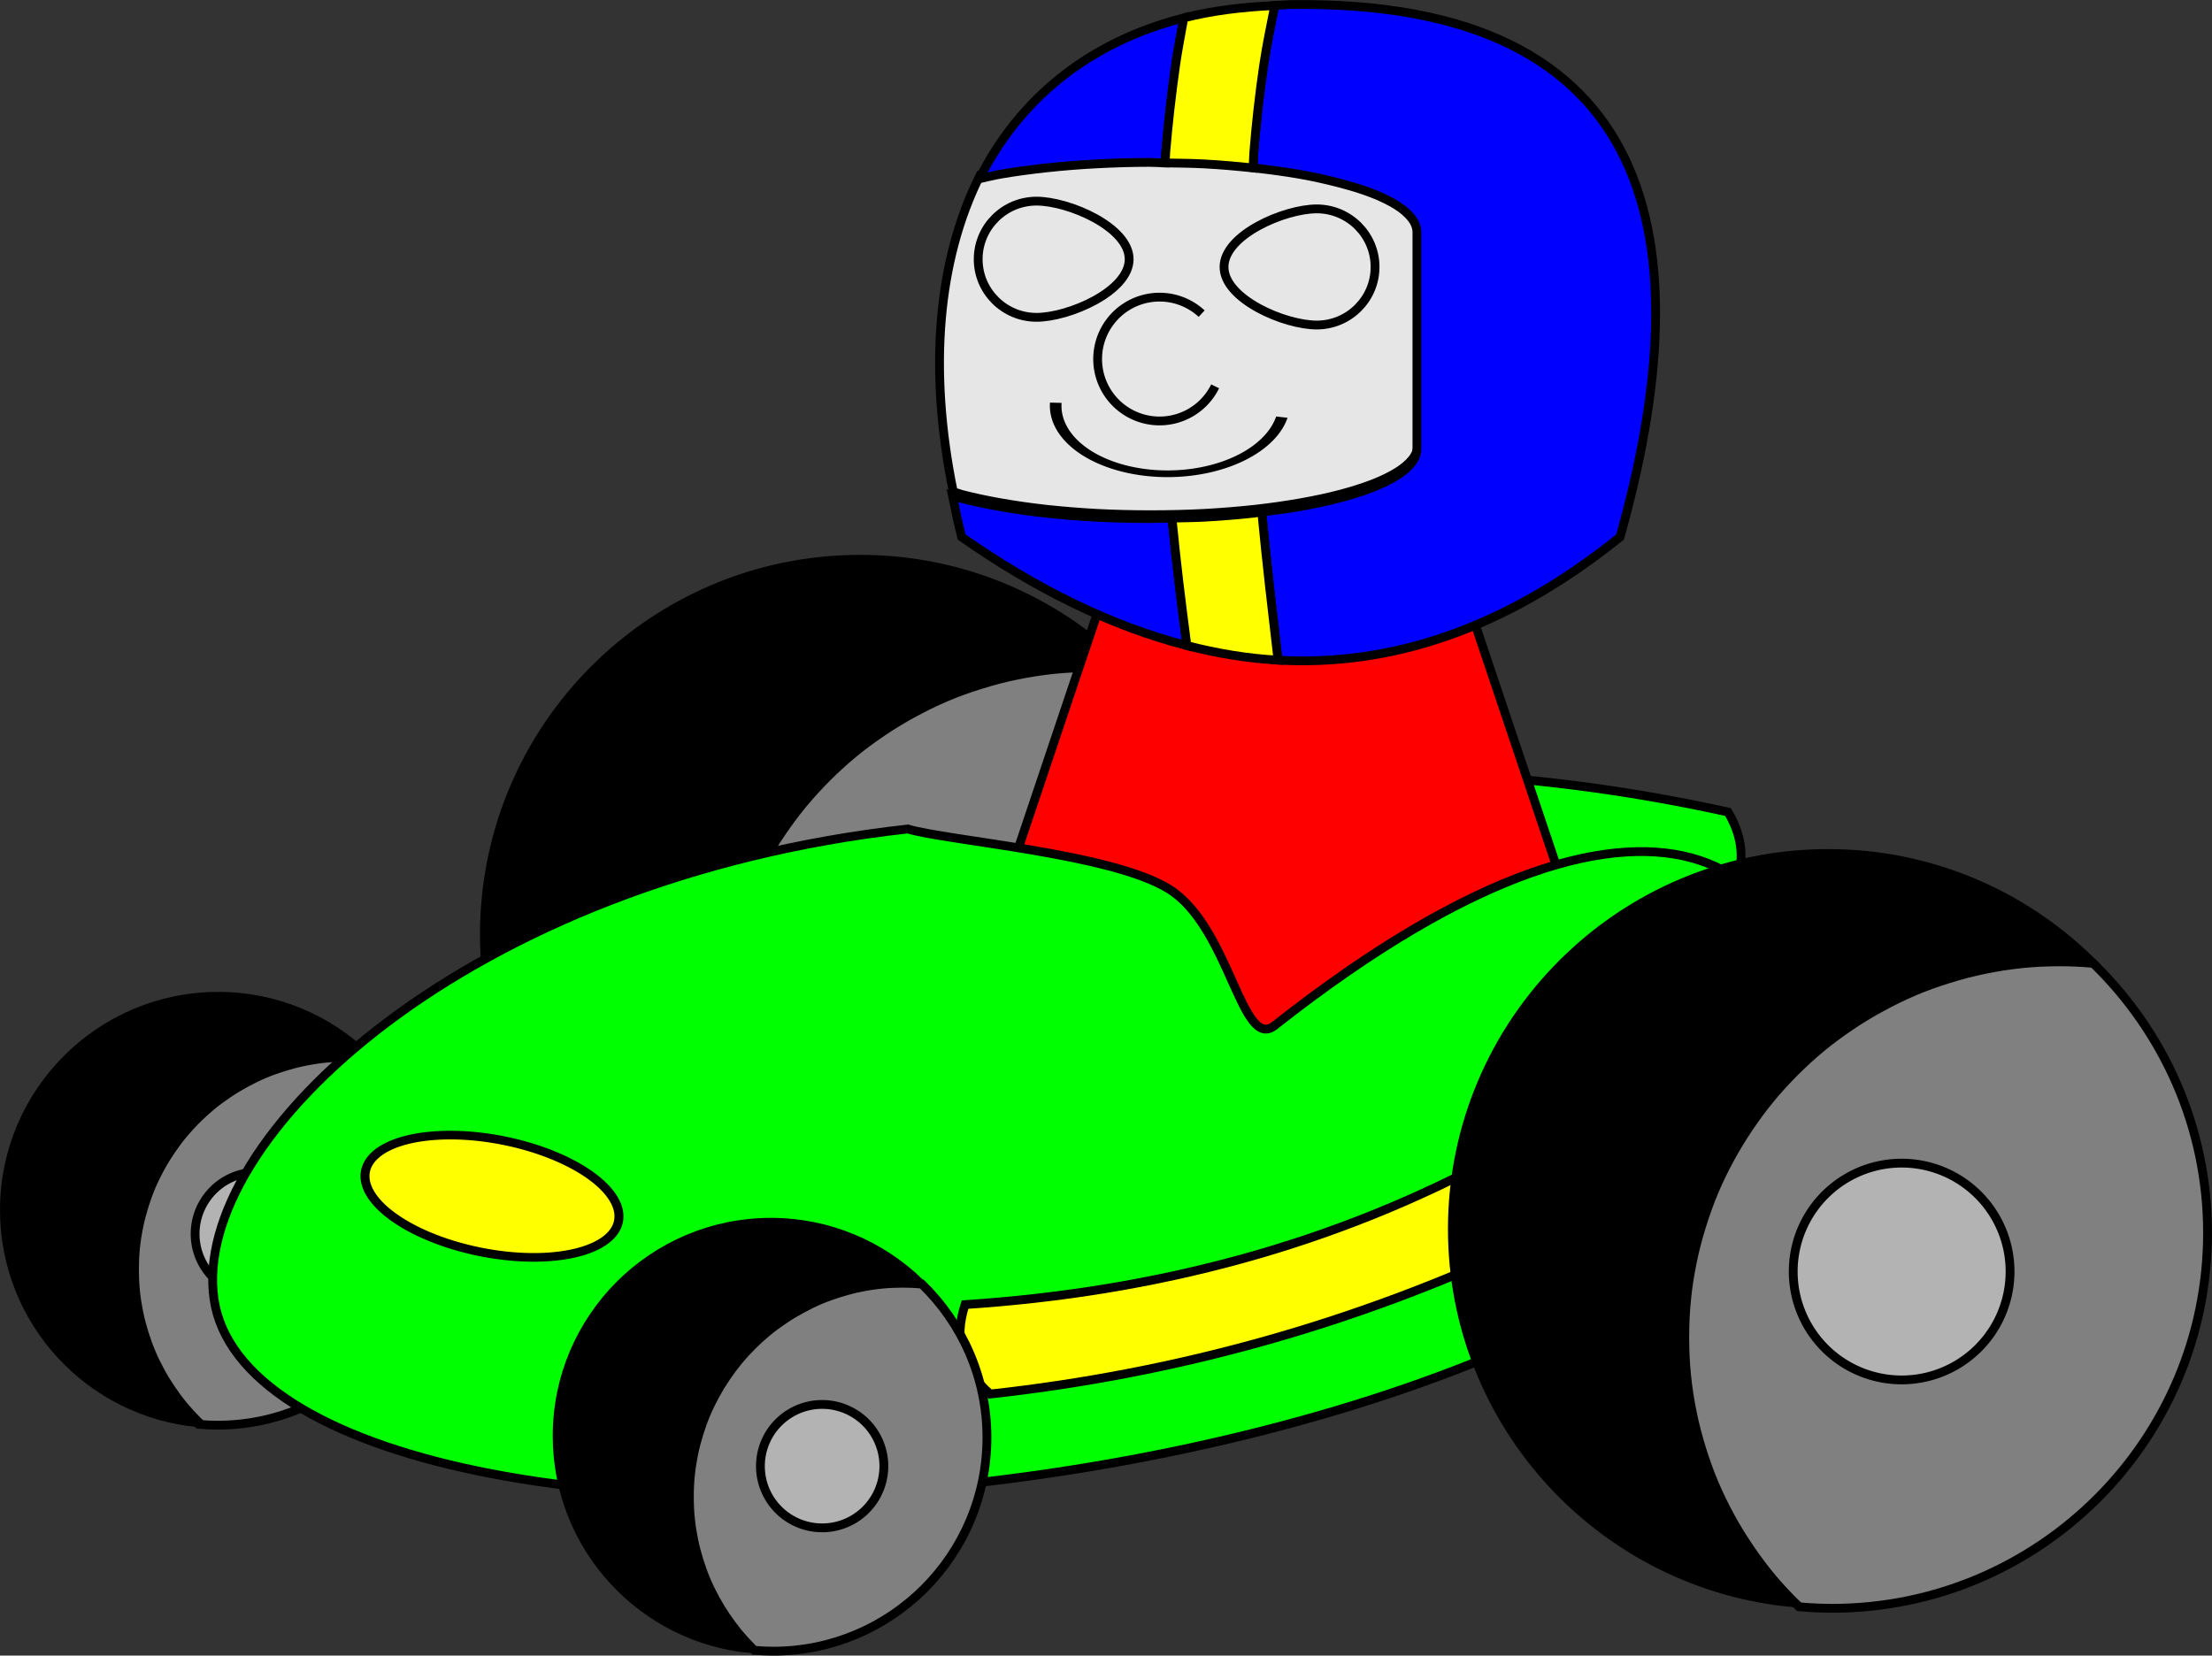 <?xml version="1.0" encoding="UTF-8" standalone="no"?>
<!-- Created with Inkscape (http://www.inkscape.org/) -->
<svg
    xmlns:inkscape="http://www.inkscape.org/namespaces/inkscape"
    xmlns:rdf="http://www.w3.org/1999/02/22-rdf-syntax-ns#"
    xmlns="http://www.w3.org/2000/svg"
    xmlns:cc="http://creativecommons.org/ns#"
    xmlns:dc="http://purl.org/dc/elements/1.1/"
    xmlns:sodipodi="http://sodipodi.sourceforge.net/DTD/sodipodi-0.dtd"
    xmlns:svg="http://www.w3.org/2000/svg"
    xmlns:ns1="http://sozi.baierouge.fr"
    xmlns:xlink="http://www.w3.org/1999/xlink"
    id="svg4735"
    sodipodi:docname="gokart1.svg"
    viewBox="0 0 1004.2 751.75"
    sodipodi:version="0.32"
    version="1.0"
    inkscape:output_extension="org.inkscape.output.svg.inkscape"
    inkscape:version="0.46"
  >
  <rect x="0" y="0" width="1004.2" height="751.75" fill="#333333" stroke="none"/>
  <sodipodi:namedview
      id="base"
      bordercolor="#666666"
      inkscape:pageshadow="2"
      guidetolerance="10"
      pagecolor="#ffffff"
      gridtolerance="10000"
      inkscape:window-height="692"
      inkscape:zoom="0.69999999"
      objecttolerance="10"
      showgrid="false"
      borderopacity="1.0"
      inkscape:current-layer="layer1"
      inkscape:cx="525.07371"
      inkscape:cy="214.53592"
      inkscape:window-y="26"
      inkscape:showpageshadow="false"
      inkscape:window-x="0"
      inkscape:window-width="1022"
      showborder="false"
      inkscape:pageopacity="0.0"
      inkscape:document-units="px"
  />
  <g
      id="layer1"
      inkscape:label="Layer 1"
      inkscape:groupmode="layer"
      transform="translate(68.897 299.75)"
    >
    <g
        id="g2464"
      >
      <path
          id="path4391"
          sodipodi:nodetypes="ccccc"
          style="stroke:#000000;stroke-width:4;fill:#00ff00"
          d="m713.37 111.09c-83.33-22.219-167.5-28.38-252.78-13.167-6.15-14.402-10.11-28.689 2.2-42.13 84.99-9.654 169.25-5.265 252.78 13.167 8.63 14.53 7.9 28.574-2.2 42.13z"
      />
      <g
          id="g3794"
          transform="matrix(2.461 0 0 2.461 64.509 -527.15)"
        >
        <path
            id="path3796"
            style="stroke:#000000;stroke-width:1.625;fill:#808080"
            d="m153.36 215.86c-2-0.17-4.02-0.28-6.07-0.28-2.39 0-4.73 0.11-7.06 0.34-2.33 0.24-4.65 0.61-6.9 1.07-2.26 0.46-4.46 1.04-6.63 1.72-2.17 0.67-4.3 1.43-6.37 2.31-2.08 0.88-4.07 1.87-6.04 2.94-1.96 1.06-3.87 2.22-5.71 3.46-1.85 1.25-3.64 2.56-5.35 3.97-1.71 1.42-3.337 2.9-4.905 4.47-1.567 1.57-3.087 3.23-4.5 4.94-1.412 1.71-2.723 3.5-3.968 5.34-1.246 1.85-2.402 3.73-3.469 5.69s-2.061 3.99-2.938 6.06c-0.877 2.08-1.637 4.21-2.312 6.38s-1.257 4.37-1.719 6.62c-0.462 2.26-0.826 4.55-1.062 6.88-0.237 2.33-0.344 4.7-0.344 7.09s0.107 4.77 0.344 7.1c0.236 2.32 0.6 4.62 1.062 6.87 0.462 2.26 1.044 4.46 1.719 6.63 0.675 2.16 1.435 4.3 2.312 6.37s1.871 4.1 2.938 6.06c1.067 1.97 2.223 3.85 3.469 5.69 1.245 1.84 2.556 3.63 3.968 5.34 1.413 1.72 2.933 3.37 4.5 4.94 0.251 0.25 0.527 0.47 0.782 0.72 1.993 0.17 4.023 0.28 6.063 0.28 38.24 0 69.28-31.03 69.28-69.28 0-19.5-8.11-37.12-21.09-49.72z"
        />
        <path
            id="path3798"
            style="stroke:#000000;stroke-width:1.625;fill:#000000"
            d="m104.45 195.59c-38.241 0-69.308 31.03-69.308 69.28 0 36.2 27.84 65.92 63.25 69-0.254-0.25-0.53-0.47-0.781-0.72-1.568-1.57-3.088-3.23-4.5-4.94s-2.723-3.5-3.969-5.34c-1.245-1.85-2.401-3.73-3.468-5.69s-2.061-3.99-2.938-6.06c-0.877-2.08-1.637-4.21-2.312-6.38-0.676-2.17-1.257-4.37-1.719-6.62-0.462-2.26-0.826-4.55-1.063-6.88-0.236-2.33-0.343-4.7-0.343-7.09s0.107-4.77 0.343-7.1c0.237-2.32 0.601-4.62 1.063-6.87 0.462-2.26 1.043-4.46 1.719-6.63 0.675-2.17 1.435-4.3 2.312-6.37s1.871-4.1 2.938-6.06c1.067-1.97 2.223-3.85 3.468-5.69 1.246-1.84 2.557-3.63 3.969-5.34 1.412-1.72 2.932-3.37 4.5-4.94s3.199-3.06 4.909-4.47 3.5-2.72 5.34-3.97 3.76-2.4 5.72-3.47 3.96-2.06 6.03-2.94c2.07-0.87 4.21-1.63 6.38-2.31 2.17-0.67 4.37-1.26 6.62-1.72 2.26-0.46 4.58-0.82 6.91-1.06s4.67-0.34 7.06-0.34c2.04 0 4.06 0.1 6.06 0.28-12.47-12.1-29.44-19.56-48.19-19.56z"
        />
        <path
            id="path3800"
            sodipodi:rx="20"
            sodipodi:ry="20"
            style="stroke:#000000;stroke-width:1.625;fill:#b3b3b3"
            sodipodi:type="arc"
            d="m-197.14 752.36a20 20 0 1 1 -40 0 20 20 0 1 1 40 0z"
            transform="translate(335.16 -479.64)"
            sodipodi:cy="752.36218"
            sodipodi:cx="-217.14285"
        />
      </g
      >
      <path
          id="path3160"
          sodipodi:nodetypes="ccccc"
          style="stroke:#000000;stroke-width:4;fill:#ff0000"
          d="m456.53-102.45h115.31l118.12 351.56h-351.56l118.13-351.56z"
      />
      <g
          id="g2459"
        >
        <path
            id="path3780"
            style="stroke:#000000;stroke-width:4;fill:#808080"
            d="m97.252 180.7c-2.799-0.24-5.631-0.39-8.493-0.39-3.348 0-6.631 0.15-9.892 0.48-3.262 0.33-6.516 0.84-9.674 1.49-3.158 0.64-6.242 1.46-9.28 2.41-3.039 0.94-6.028 2.01-8.93 3.23-2.903 1.23-5.698 2.62-8.449 4.12-2.75 1.49-5.429 3.11-8.01 4.86-2.582 1.74-5.089 3.58-7.486 5.56s-4.676 4.06-6.872 6.26c-2.196 2.19-4.325 4.52-6.304 6.91-1.978 2.4-3.814 4.91-5.559 7.49-1.745 2.58-3.364 5.22-4.859 7.97-1.495 2.75-2.886 5.59-4.115 8.49s-2.294 5.89-3.239 8.93c-0.946 3.04-1.761 6.12-2.408 9.28s-1.157 6.37-1.488 9.63c-0.332 3.26-0.481 6.59-0.481 9.93 0 3.35 0.15 6.68 0.481 9.94 0.332 3.26 0.842 6.47 1.488 9.63s1.462 6.24 2.408 9.28c0.946 3.04 2.011 6.03 3.239 8.93s2.62 5.74 4.115 8.49c1.495 2.75 3.114 5.39 4.859 7.97 1.745 2.58 3.581 5.09 5.559 7.49 1.979 2.39 4.108 4.72 6.304 6.91 0.351 0.35 0.738 0.66 1.094 1.01 2.799 0.24 5.631 0.39 8.492 0.39 53.573 0 97.048-43.47 97.048-97.04 0-27.33-11.36-52.01-29.548-69.65z"
        />
        <path
            id="path3782"
            style="stroke:#000000;stroke-width:4;fill:#000000"
            d="m30.193 152.64c-53.573 0-97.09 43.47-97.09 97.05 0 50.71 38.997 92.34 88.598 96.65-0.356-0.35-0.743-0.66-1.094-1.01-2.196-2.19-4.325-4.52-6.304-6.91-1.978-2.4-3.814-4.91-5.559-7.49-1.745-2.58-3.364-5.21-4.859-7.97-1.495-2.75-2.886-5.58-4.115-8.49-1.228-2.9-2.293-5.89-3.239-8.93s-1.761-6.12-2.408-9.28c-0.647-3.16-1.157-6.37-1.488-9.63s-0.481-6.59-0.481-9.93c0-3.35 0.15-6.68 0.481-9.94s0.842-6.47 1.488-9.63c0.647-3.16 1.462-6.24 2.408-9.28s2.011-6.03 3.239-8.93c1.228-2.9 2.62-5.74 4.115-8.49 1.495-2.75 3.114-5.39 4.859-7.97 1.745-2.58 3.581-5.09 5.559-7.48 1.979-2.4 4.108-4.73 6.304-6.92 2.196-2.2 4.475-4.28 6.872-6.26s4.904-3.82 7.486-5.56c2.581-1.74 5.26-3.36 8.01-4.86 2.751-1.49 5.546-2.89 8.449-4.11 2.902-1.23 5.891-2.3 8.929-3.24 3.039-0.95 6.122-1.76 9.28-2.41s6.413-1.16 9.674-1.49c3.262-0.33 6.545-0.48 9.893-0.48 2.862 0 5.694 0.15 8.492 0.39-17.476-16.95-41.248-27.4-67.499-27.4z"
        />
        <path
            id="path3784"
            sodipodi:rx="20"
            sodipodi:ry="20"
            style="stroke:#000000;stroke-width:2.856;fill:#b3b3b3"
            sodipodi:type="arc"
            d="m-197.14 752.36a20 20 0 1 1 -40 0 20 20 0 1 1 40 0z"
            transform="matrix(1.401 0 0 1.401 351.91 -793.53)"
            sodipodi:cy="752.36218"
            sodipodi:cx="-217.14285"
        />
      </g
      >
      <path
          id="path3155"
          sodipodi:nodetypes="csscssc"
          style="stroke:#000000;stroke-width:4;fill:#00ff00"
          d="m748.18 183.83c10.79 72.95-141.72 155.99-340.41 185.36s-368.7-6-379.49-78.95c-10.78-72.95 115.41-191.4 314.93-213.57 18.07 5.423 92.46 10.98 118.63 27.29 27.53 17.16 32.92 73.77 47.88 61.98 183.37-144.51 251.75-61.57 238.46 17.89z"
      />
      <path
          id="rect4386"
          sodipodi:nodetypes="ccccc"
          style="stroke:#000000;stroke-width:4;fill:#ffff00"
          d="m369.21 292.63c86.06-5.66 167.76-26.79 243.67-68.53 10.45 11.67 18.77 23.93 11.42 40.61-77.42 36.38-158.64 59.22-243.67 68.53-12.83-11-16.64-24.54-11.42-40.61z"
      />
      <g
          id="g2451"
        >
        <path
            id="path3772"
            style="stroke:#000000;stroke-width:4;fill:#808080"
            d="m349.6 283.31c-2.8-0.24-5.63-0.39-8.49-0.39-3.35 0-6.63 0.15-9.89 0.48s-6.52 0.84-9.68 1.49c-3.15 0.64-6.24 1.46-9.28 2.41-3.03 0.94-6.02 2.01-8.93 3.23-2.9 1.23-5.69 2.63-8.44 4.12s-5.43 3.11-8.01 4.86c-2.59 1.74-5.09 3.58-7.49 5.56s-4.68 4.06-6.87 6.26c-2.2 2.19-4.33 4.52-6.31 6.91-1.97 2.4-3.81 4.91-5.56 7.49-1.74 2.58-3.36 5.22-4.85 7.97-1.5 2.75-2.89 5.59-4.12 8.49s-2.29 5.89-3.24 8.93c-0.94 3.04-1.76 6.12-2.41 9.28-0.64 3.16-1.15 6.37-1.48 9.63-0.34 3.26-0.49 6.59-0.49 9.93 0 3.35 0.15 6.68 0.49 9.94 0.33 3.26 0.84 6.47 1.48 9.63 0.65 3.16 1.47 6.24 2.41 9.28 0.95 3.04 2.01 6.03 3.24 8.93s2.62 5.74 4.12 8.49c1.49 2.75 3.11 5.39 4.85 7.97 1.75 2.58 3.59 5.09 5.56 7.49 1.98 2.39 4.11 4.72 6.31 6.91 0.35 0.35 0.74 0.66 1.09 1.01 2.8 0.24 5.63 0.39 8.49 0.39 53.58 0 97.05-43.47 97.05-97.04 0-27.33-11.36-52-29.55-69.65z"
        />
        <path
            id="path3774"
            style="stroke:#000000;stroke-width:4;fill:#000000"
            d="m281.12 255.25c-53.58 0-97.09 43.47-97.09 97.05 0 50.71 38.99 92.34 88.59 96.65-0.35-0.35-0.74-0.66-1.09-1.01-2.2-2.19-4.33-4.52-6.3-6.91-1.98-2.4-3.82-4.91-5.56-7.49-1.75-2.58-3.37-5.21-4.86-7.96-1.5-2.76-2.89-5.59-4.12-8.5-1.22-2.9-2.29-5.89-3.24-8.93-0.94-3.04-1.76-6.12-2.4-9.28-0.65-3.15-1.16-6.37-1.49-9.63s-0.48-6.59-0.48-9.93c0-3.35 0.15-6.68 0.48-9.94s0.84-6.47 1.49-9.63c0.64-3.16 1.46-6.24 2.4-9.28 0.95-3.04 2.02-6.03 3.24-8.93 1.23-2.9 2.62-5.74 4.12-8.49 1.49-2.75 3.11-5.39 4.86-7.97 1.74-2.58 3.58-5.09 5.56-7.48 1.97-2.4 4.1-4.73 6.3-6.92 2.2-2.2 4.48-4.28 6.87-6.26 2.4-1.98 4.91-3.82 7.49-5.56s5.26-3.36 8.01-4.86c2.75-1.49 5.54-2.89 8.45-4.11 2.9-1.23 5.89-2.3 8.93-3.24 3.03-0.95 6.12-1.76 9.28-2.41 3.15-0.65 6.41-1.16 9.67-1.49s6.54-0.48 9.89-0.48c2.86 0 5.7 0.15 8.5 0.39-17.48-16.95-41.25-27.4-67.5-27.4z"
        />
        <path
            id="path3776"
            sodipodi:rx="20"
            sodipodi:ry="20"
            style="stroke:#000000;stroke-width:2.856;fill:#b3b3b3"
            sodipodi:type="arc"
            d="m-197.14 752.36a20 20 0 1 1 -40 0 20 20 0 1 1 40 0z"
            transform="matrix(1.401 0 0 1.401 608.55 -688.07)"
            sodipodi:cy="752.36218"
            sodipodi:cx="-217.14285"
        />
      </g
      >
      <g
          id="g3786"
          transform="matrix(2.461 0 0 2.461 503.96 -393.55)"
        >
        <path
            id="path3788"
            style="stroke:#000000;stroke-width:1.625;fill:#808080"
            d="m153.36 215.86c-2-0.17-4.02-0.28-6.07-0.28-2.39 0-4.73 0.11-7.06 0.34-2.33 0.24-4.65 0.61-6.9 1.07-2.26 0.46-4.46 1.04-6.63 1.72-2.17 0.67-4.3 1.43-6.37 2.31-2.08 0.88-4.07 1.87-6.04 2.94-1.96 1.06-3.87 2.22-5.71 3.46-1.85 1.25-3.64 2.56-5.35 3.97-1.71 1.42-3.337 2.9-4.905 4.47-1.567 1.57-3.087 3.23-4.5 4.94-1.412 1.71-2.723 3.5-3.968 5.34-1.246 1.85-2.402 3.73-3.469 5.69s-2.061 3.99-2.938 6.06c-0.877 2.08-1.637 4.21-2.312 6.38s-1.257 4.37-1.719 6.62c-0.462 2.26-0.826 4.55-1.062 6.88-0.237 2.33-0.344 4.7-0.344 7.09s0.107 4.77 0.344 7.1c0.236 2.32 0.6 4.62 1.062 6.87 0.462 2.26 1.044 4.46 1.719 6.63 0.675 2.16 1.435 4.3 2.312 6.37s1.871 4.1 2.938 6.06c1.067 1.97 2.223 3.85 3.469 5.69 1.245 1.84 2.556 3.63 3.968 5.34 1.413 1.72 2.933 3.37 4.5 4.94 0.251 0.25 0.527 0.47 0.782 0.72 1.993 0.17 4.023 0.28 6.063 0.28 38.24 0 69.28-31.03 69.28-69.28 0-19.5-8.11-37.12-21.09-49.72z"
        />
        <path
            id="path3790"
            style="stroke:#000000;stroke-width:1.625;fill:#000000"
            d="m104.45 195.59c-38.241 0-69.308 31.03-69.308 69.28 0 36.2 27.84 65.92 63.25 69-0.254-0.25-0.53-0.47-0.781-0.72-1.568-1.57-3.088-3.23-4.5-4.94s-2.723-3.5-3.969-5.34c-1.245-1.85-2.401-3.73-3.468-5.69s-2.061-3.99-2.938-6.06c-0.877-2.08-1.637-4.21-2.312-6.38-0.676-2.17-1.257-4.37-1.719-6.62-0.462-2.26-0.826-4.55-1.063-6.88-0.236-2.33-0.343-4.7-0.343-7.09s0.107-4.77 0.343-7.1c0.237-2.32 0.601-4.62 1.063-6.87 0.462-2.26 1.043-4.46 1.719-6.63 0.675-2.17 1.435-4.3 2.312-6.37s1.871-4.1 2.938-6.06c1.067-1.97 2.223-3.85 3.468-5.69 1.246-1.84 2.557-3.63 3.969-5.34 1.412-1.72 2.932-3.37 4.5-4.94s3.199-3.06 4.909-4.47 3.5-2.72 5.34-3.97 3.76-2.4 5.72-3.47 3.96-2.06 6.03-2.94c2.07-0.87 4.21-1.63 6.38-2.31 2.17-0.67 4.37-1.26 6.62-1.72 2.26-0.46 4.58-0.82 6.91-1.06s4.67-0.34 7.06-0.34c2.04 0 4.06 0.1 6.06 0.28-12.47-12.1-29.44-19.56-48.19-19.56z"
        />
        <path
            id="path3792"
            sodipodi:rx="20"
            sodipodi:ry="20"
            style="stroke:#000000;stroke-width:1.625;fill:#b3b3b3"
            sodipodi:type="arc"
            d="m-197.14 752.36a20 20 0 1 1 -40 0 20 20 0 1 1 40 0z"
            transform="translate(335.16 -479.64)"
            sodipodi:cy="752.36218"
            sodipodi:cx="-217.14285"
        />
      </g
      >
      <g
          id="g4370"
          transform="matrix(2.461 0 0 2.461 -472.12 -1416.6)"
        >
        <g
            id="g4348"
          >
          <path
              id="path3711"
              style="stroke:#000000;stroke-width:1.625;fill:#e6e6e6"
              d="m339.69 544.54c0.54 0.15 0.96 0.35 1.53 0.5 2.23 0.58 4.66 1.1 7.29 1.56 2.62 0.46 5.42 0.86 8.37 1.19 2.95 0.32 6.07 0.57 9.28 0.75 3.22 0.17 6.53 0.25 9.94 0.25s6.75-0.08 9.97-0.25c3.21-0.18 6.3-0.43 9.25-0.75 2.95-0.33 5.75-0.73 8.37-1.19s5.06-0.98 7.28-1.56c2.23-0.59 4.27-1.23 6.04-1.91 1.76-0.68 3.28-1.42 4.53-2.19 1.24-0.77 2.19-1.57 2.84-2.4 0.65-0.84 1-1.71 1-2.6v-40c0-0.89-0.35-1.75-1-2.59s-1.6-1.67-2.84-2.44c-1.25-0.77-2.77-1.5-4.53-2.19-1.77-0.68-3.81-1.29-6.04-1.87-2.22-0.58-4.66-1.13-7.28-1.6-2.62-0.46-5.42-0.83-8.37-1.15-2.95-0.33-6.04-0.58-9.25-0.75-3.22-0.17-6.56-0.28-9.97-0.28s-6.72 0.11-9.94 0.28c-3.21 0.17-6.33 0.42-9.28 0.75-2.95 0.32-5.75 0.69-8.37 1.15-1.39 0.25-2.57 0.57-3.85 0.85-7.86 15.64-9.59 35.89-4.97 58.44z"
          />
          <path
              id="path3732"
              style="stroke:#000000;stroke-width:1.625;fill:#0000ff"
              d="m399.6 575.62c20.58 1.15 41.63-5.46 63.09-22.71 15.24-54.23 7.41-99.17-60.72-98.25-1.03 0.01-1.96 0.14-2.97 0.18-0.72 3.64-1.49 7.27-2.03 10.91-0.8 5.42-1.41 10.83-1.84 16.25-0.07 0.94-0.06 1.88-0.13 2.81 0.05 0.01 0.11 0 0.16 0 2.95 0.33 5.75 0.7 8.38 1.16 2.62 0.46 5.05 1.01 7.28 1.59 2.22 0.58 4.26 1.19 6.03 1.88 1.77 0.68 3.29 1.42 4.53 2.18 1.24 0.77 2.19 1.6 2.84 2.44 0.66 0.84 1 1.71 1 2.6v40c0 0.89-0.34 1.75-1 2.59-0.65 0.84-1.6 1.64-2.84 2.41s-2.76 1.5-4.53 2.18c-1.77 0.69-3.81 1.33-6.03 1.91-2.23 0.58-4.66 1.1-7.28 1.56-2.17 0.38-4.54 0.68-6.94 0.97 0.86 9.12 1.94 18.23 3 27.34z"
          />
          <path
              id="path3730"
              style="stroke:#000000;stroke-width:1.625;fill:#0000ff"
              d="m380.04 549.41c-1.38 0.02-2.7 0.09-4.1 0.09-3.41 0-6.72-0.08-9.94-0.25-3.21-0.17-6.33-0.43-9.28-0.75s-5.75-0.73-8.37-1.19-5.06-0.98-7.28-1.56c-0.57-0.15-0.99-0.34-1.53-0.5 0.52 2.53 1.03 5.07 1.71 7.66 13.56 9.48 27.43 16.4 41.54 20.03-1.03-7.85-2-15.69-2.75-23.53z"
          />
          <path
              id="path3728"
              style="stroke:#000000;stroke-width:1.625;fill:#ffff00"
              d="m380.04 549.41c0.75 7.84 1.72 15.68 2.75 23.53 5.56 1.43 11.17 2.37 16.81 2.68-1.06-9.11-2.14-18.22-3-27.34-0.5 0.06-0.93 0.16-1.44 0.22-2.95 0.32-6.04 0.58-9.25 0.75-1.89 0.1-3.9 0.12-5.87 0.16z"
          />
          <path
              id="path3726"
              style="stroke:#000000;stroke-width:1.625;fill:#0000ff"
              d="m382.22 457.12c-17.81 4.56-30.4 15.14-37.72 29.69 1.28-0.28 2.46-0.6 3.85-0.84 2.62-0.46 5.42-0.83 8.37-1.16 2.95-0.32 6.07-0.58 9.28-0.75 3.22-0.17 6.53-0.28 9.94-0.28 0.98 0 1.88 0.08 2.85 0.1 0.04-0.63 0.04-1.26 0.09-1.88 0.45-5.42 1.07-10.83 1.84-16.25 0.41-2.87 0.99-5.75 1.5-8.63z"
          />
          <path
              id="path3713"
              style="stroke:#000000;stroke-width:1.625;fill:#ffff00"
              d="m382.22 457.12c-0.51 2.88-1.09 5.76-1.5 8.63-0.77 5.42-1.39 10.83-1.84 16.25-0.05 0.62-0.05 1.25-0.09 1.88 2.4 0.04 4.82 0.06 7.12 0.18 3.16 0.17 6.19 0.44 9.09 0.75 0.07-0.93 0.06-1.87 0.13-2.81 0.43-5.42 1.04-10.83 1.84-16.25 0.54-3.64 1.31-7.27 2.03-10.91-6 0.27-11.64 0.97-16.78 2.28z"
          />
        </g
        >
        <g
            id="g4364"
          >
          <path
              id="path4340"
              sodipodi:rx="12.857142"
              sodipodi:ry="12.142858"
              style="stroke:#000000;stroke-width:1.235;fill:none"
              sodipodi:type="arc"
              d="m161.49 485.22a12.857 12.143 0 0 1 -2.26 -24.11"
              sodipodi:open="true"
              transform="matrix(.349 -.979 1.697 .202 -479.47 590.87)"
              sodipodi:cy="473.07648"
              sodipodi:cx="161.42857"
              sodipodi:end="4.5402649"
              sodipodi:start="1.5663444"
          />
          <path
              id="path4327"
              sodipodi:rx="20.714285"
              sodipodi:ry="20.714285"
              style="stroke:#000000;stroke-width:2.946;fill:none"
              sodipodi:type="arc"
              d="m124.29 431.65a20.714 20.714 0 1 1 -14.77 -19.84"
              sodipodi:open="true"
              transform="matrix(.495 .243 -.243 .495 431.37 281.23)"
              sodipodi:cy="431.64789"
              sodipodi:cx="103.57143"
              sodipodi:end="5.0038457"
              sodipodi:start="0"
          />
          <path
              id="path4329"
              sodipodi:nodetypes="csssc"
              style="stroke:#000000;stroke-width:1.625;fill:none"
              d="m372.14 501.65c0 5.92-11.15 10.72-17.09 10.72s-10.76-4.8-10.76-10.72 4.82-10.72 10.76-10.72 17.09 4.8 17.09 10.72z"
          />
          <path
              id="path4338"
              sodipodi:nodetypes="csssc"
              style="stroke:#000000;stroke-width:1.625;fill:none"
              d="m389.64 503.08c0 5.91 11.16 10.71 17.1 10.71s10.76-4.8 10.76-10.71c0-5.92-4.82-10.72-10.76-10.72s-17.1 4.8-17.1 10.72z"
          />
        </g
        >
      </g
      >
      <path
          id="path4384"
          sodipodi:rx="42.142857"
          sodipodi:ry="19.285715"
          style="stroke:#000000;stroke-width:2.933;fill:#ffff00"
          sodipodi:type="arc"
          d="m189.29 585.93a42.143 19.286 0 1 1 -84.29 0 42.143 19.286 0 1 1 84.29 0z"
          transform="matrix(1.362 .273 -.275 1.31 115.17 -564.31)"
          sodipodi:cy="585.93359"
          sodipodi:cx="147.14285"
      />
    </g
    >
  </g
  >
</svg
>
